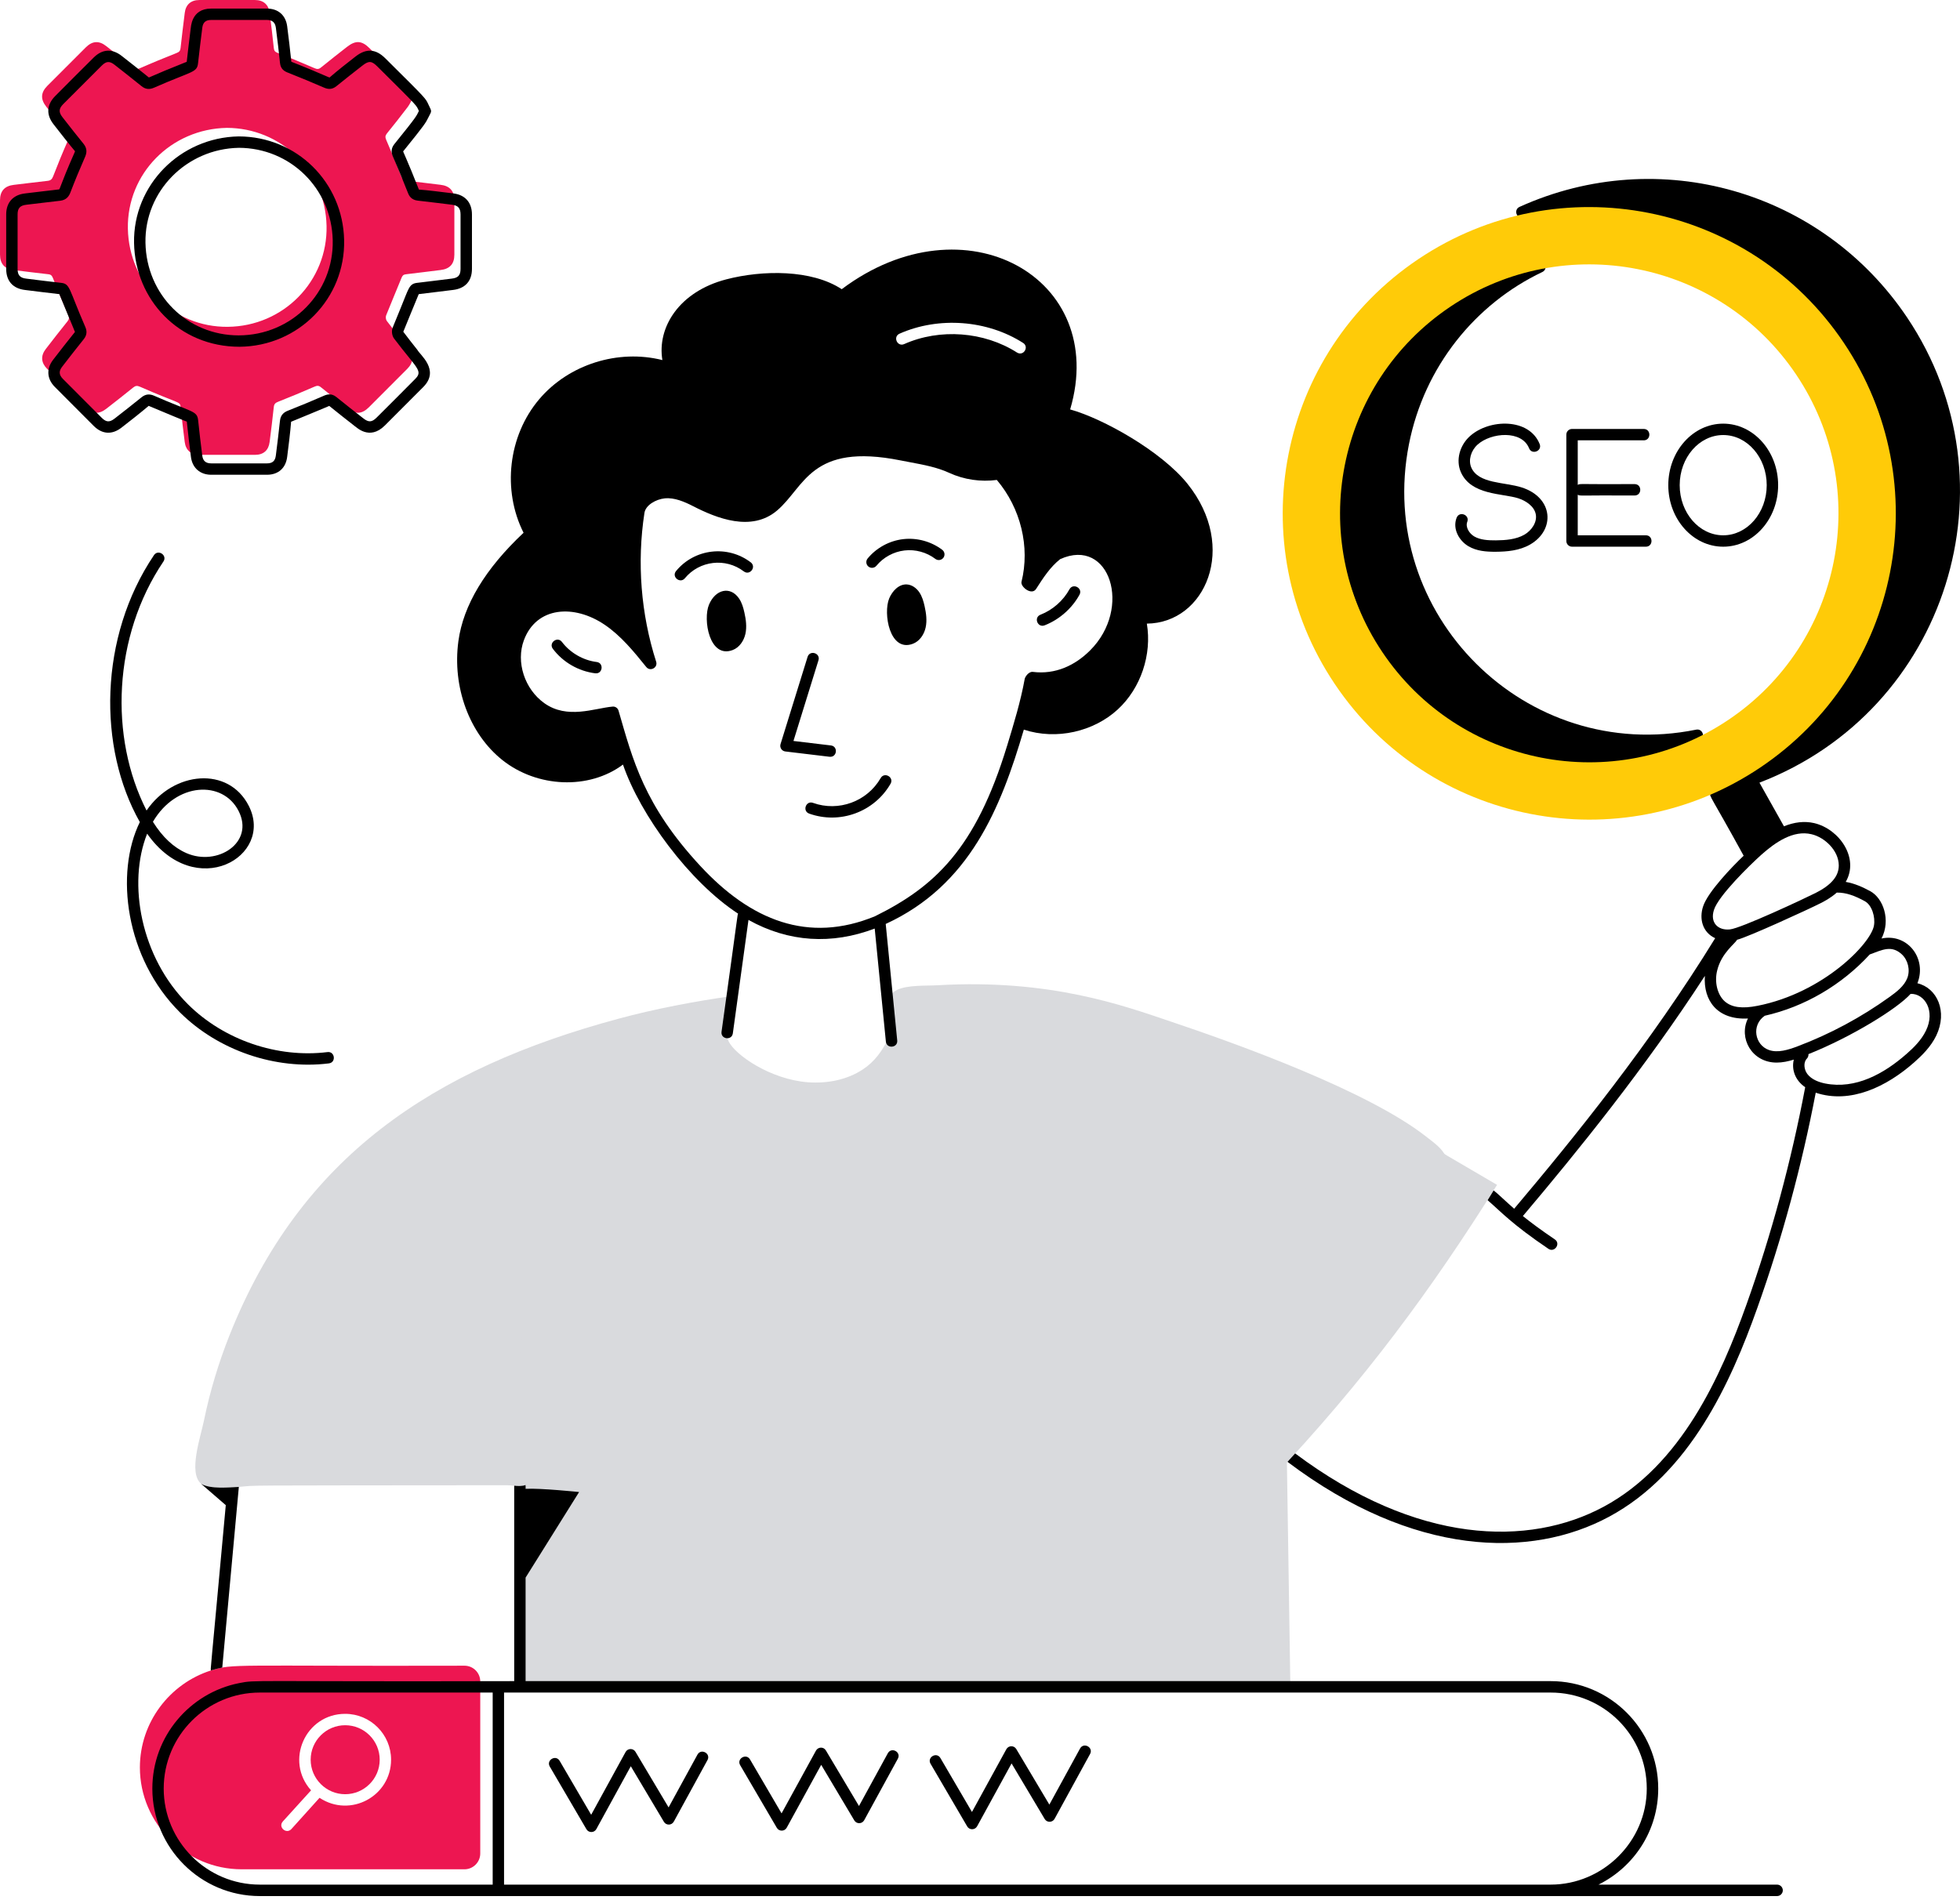 <svg width="165" height="160" viewBox="0 0 165 160" fill="none" xmlns="http://www.w3.org/2000/svg">
<g clip-path="url(#clip0_4258_713)">
<path d="M108.627 142.037H43.749C43.627 131.598 43.768 110.931 43.768 110.931H108.148L108.628 142.037H108.627Z" fill="#D9DADD"/>
<path d="M117.159 110.898C114.649 112.869 114.779 112.192 111.555 112.234C71.185 112.735 44.548 111.976 43.976 112.594C43.269 113.364 45.148 124.323 44.49 124.906C44.088 125.273 43.208 125.06 42.665 125.06C18.888 125.082 21.875 125.056 20.107 125.201C19.19 125.238 17.724 125.404 16.932 124.938C15.83 124.008 16.887 121.007 17.176 119.588C17.677 117.141 18.404 114.745 19.323 112.427C25.295 97.424 36.378 90.005 52.106 85.767C55.116 84.952 58.596 84.291 61.58 83.879C61.046 85.08 60.731 86.441 61.336 87.681C61.899 88.838 64.848 90.887 68.019 91.13C69.626 91.246 71.297 90.937 72.64 90.044C73.643 89.389 74.292 88.458 74.8 87.398C75.07 86.826 75.025 86.178 74.993 85.548C74.934 84.566 74.555 83.827 75.507 83.358C76.387 82.921 77.968 83.018 78.939 82.96C88.438 82.407 94.644 84.698 98.502 85.997C104.364 87.963 115.164 91.873 120.039 95.689C121.755 97.003 122.018 97.236 122.127 100.23C122.291 104.515 120.363 108.405 117.159 110.897V110.898Z" fill="#D9DADD"/>
<path d="M31.965 148.172C31.965 149.771 30.659 151.076 29.058 151.076C27.458 151.076 26.153 149.771 26.153 148.172C26.153 146.572 27.452 145.268 29.058 145.268C30.665 145.268 31.965 146.572 31.965 148.172Z" fill="#ED1651"/>
<path d="M39.104 140.256C19.532 140.307 19.67 140.058 17.761 140.655C14.296 141.759 11.777 145.016 11.777 148.824C11.777 153.539 15.633 157.398 20.344 157.398H39.104C39.83 157.398 40.429 156.801 40.429 156.068V141.579C40.429 140.847 39.831 140.256 39.104 140.256ZM26.9 151.38L24.528 154.013C24.098 154.471 23.381 153.845 23.815 153.365L26.186 150.751C23.954 148.264 25.716 144.309 29.059 144.309C31.192 144.309 32.922 146.043 32.922 148.169C32.922 151.24 29.502 153.096 26.9 151.38Z" fill="#ED1651"/>
<path d="M126.028 99.768C120.519 108.567 114.829 116.297 107.069 124.501C104.755 123.384 102.493 122.157 100.301 120.821C90.542 114.892 115.374 94.13 117.859 94.977C119.19 95.427 120.572 96.57 121.793 97.289C123.207 98.111 124.614 98.94 126.028 99.768Z" fill="#D9DADD"/>
<path d="M34.804 8.146C34.625 8.474 34.511 8.759 34.332 8.997C33.759 9.755 33.169 10.499 32.571 11.239C32.421 11.425 32.42 11.565 32.516 11.786C32.96 12.808 33.386 13.838 33.793 14.874C33.88 15.099 33.983 15.191 34.218 15.217C35.175 15.321 36.13 15.45 37.086 15.56C37.853 15.648 38.25 16.081 38.25 16.861C38.252 18.39 38.252 19.918 38.25 21.446C38.249 22.23 37.859 22.648 37.08 22.738C36.111 22.851 35.144 22.986 34.174 23.094C33.963 23.117 33.878 23.202 33.801 23.396C33.377 24.453 32.925 25.499 32.505 26.558C32.453 26.689 32.479 26.913 32.562 27.023C33.158 27.812 33.781 28.581 34.389 29.36C34.846 29.946 34.817 30.519 34.295 31.047C33.219 32.133 32.14 33.215 31.056 34.293C30.47 34.875 29.927 34.905 29.283 34.401C28.524 33.808 27.765 33.215 27.017 32.607C26.827 32.453 26.688 32.465 26.471 32.559C25.462 33 24.444 33.422 23.419 33.827C23.187 33.918 23.074 34.015 23.048 34.277C22.947 35.261 22.82 36.241 22.697 37.222C22.611 37.915 22.18 38.297 21.481 38.298C19.913 38.302 18.346 38.301 16.778 38.298C16.086 38.297 15.641 37.915 15.552 37.227C15.424 36.233 15.306 35.238 15.202 34.242C15.154 33.785 15.05 34.004 11.785 32.564C11.543 32.457 11.401 32.477 11.208 32.634C10.459 33.241 9.7 33.835 8.939 34.426C8.327 34.902 7.769 34.866 7.227 34.324C6.137 33.233 5.049 32.143 3.961 31.05C3.457 30.542 3.412 29.962 3.848 29.394C4.45 28.61 5.06 27.831 5.679 27.06C5.828 26.874 5.835 26.736 5.738 26.513C5.293 25.492 4.871 24.461 4.46 23.425C4.381 23.226 4.31 23.117 4.072 23.092C3.102 22.99 2.135 22.856 1.166 22.741C0.393 22.65 0.002 22.221 0.001 21.439C-0 19.911 -0.001 18.383 0.001 16.855C0.002 16.077 0.402 15.65 1.175 15.564C2.119 15.458 3.061 15.33 4.005 15.228C4.27 15.2 4.382 15.086 4.479 14.834C4.865 13.831 5.274 12.836 5.709 11.853C5.822 11.596 5.841 11.433 5.655 11.207C5.052 10.472 4.472 9.718 3.886 8.971C3.4 8.352 3.428 7.789 3.987 7.226C5.064 6.142 6.144 5.06 7.229 3.983C7.78 3.437 8.338 3.408 8.942 3.881C9.701 4.475 10.46 5.068 11.207 5.677C11.403 5.836 11.546 5.848 11.786 5.743C12.805 5.294 13.837 4.872 14.872 4.461C15.081 4.378 15.174 4.286 15.198 4.06C15.306 3.065 15.431 2.071 15.554 1.077C15.64 0.386 16.073 0.004 16.773 0.002C18.341 -0.001 19.909 -0 21.476 0.002C22.168 0.004 22.61 0.385 22.7 1.076C22.829 2.07 22.947 3.064 23.051 4.06C23.075 4.29 23.171 4.375 23.378 4.456C24.414 4.866 25.445 5.292 26.467 5.736C26.684 5.831 26.825 5.842 27.014 5.688C27.741 5.097 28.48 4.519 29.219 3.942C29.941 3.378 30.465 3.415 31.11 4.061C32.179 5.135 33.261 6.198 34.312 7.289C34.527 7.513 34.634 7.841 34.805 8.146H34.804ZM19.097 10.767C14.397 10.853 10.682 14.62 10.765 19.246C10.851 23.954 14.618 27.558 19.159 27.519C23.886 27.478 27.594 23.649 27.491 19.017C27.385 14.313 23.598 10.776 19.097 10.767H19.097Z" fill="#ED1651"/>
<path d="M69.949 62.768L66.796 62.391L68.901 55.598C69.089 54.994 68.174 54.705 67.984 55.314L65.708 62.656C65.62 62.942 65.811 63.239 66.11 63.275L69.834 63.721C70.467 63.792 70.576 62.844 69.948 62.768L69.949 62.768Z" fill="black"/>
<path d="M62.215 50.394C61.488 49.33 60.236 49.608 59.686 50.911C59.16 52.16 59.715 55.484 61.683 54.734C62.245 54.519 62.622 53.959 62.752 53.371C62.881 52.783 62.798 52.17 62.667 51.583C62.575 51.166 62.455 50.746 62.215 50.394Z" fill="black"/>
<path d="M77.386 49.865C77.146 49.512 76.763 49.233 76.337 49.211C75.667 49.176 75.119 49.765 74.858 50.383C74.332 51.631 74.887 54.955 76.855 54.205C77.417 53.99 77.794 53.429 77.923 52.842C78.053 52.254 77.969 51.641 77.839 51.054C77.747 50.637 77.627 50.217 77.386 49.865Z" fill="black"/>
<path d="M87.941 52.654C89.17 52.175 90.239 51.237 90.874 50.082C91.179 49.526 90.338 49.063 90.031 49.62C89.503 50.581 88.615 51.362 87.592 51.76C87 51.99 87.349 52.884 87.941 52.654H87.941Z" fill="black"/>
<path d="M50.228 55.741C49.091 55.599 48 54.969 47.309 54.055C46.927 53.548 46.16 54.128 46.543 54.634C47.4 55.767 48.699 56.517 50.109 56.693C50.739 56.772 50.859 55.819 50.228 55.741Z" fill="black"/>
<path d="M20.106 125.202C18.165 146.38 18.873 138.654 18.712 140.41C18.391 140.475 18.069 140.558 17.761 140.654C17.707 140.512 17.674 141.337 19.007 126.737C18.39 126.204 17.304 125.266 16.931 124.939C17.73 125.409 19.273 125.235 20.106 125.202Z" fill="black"/>
<path d="M74.137 65.517C73 67.489 70.593 68.374 68.444 67.604C67.846 67.388 67.522 68.293 68.12 68.507C70.703 69.432 73.599 68.37 74.969 65.996C75.286 65.447 74.456 64.966 74.137 65.517Z" fill="black"/>
<path d="M38.59 53.979C38.062 57.856 39.515 61.789 42.292 63.999C45.225 66.332 49.587 66.516 52.444 64.378C53.913 68.654 58.039 74.258 62.138 76.933C62.059 77.121 62.218 76.281 60.742 86.879C60.656 87.508 61.606 87.639 61.693 87.01L63.01 77.459C66.385 79.342 70.021 79.561 73.636 78.186L74.576 87.701C74.638 88.332 75.594 88.24 75.531 87.607L74.563 77.798C81.631 74.549 84.237 68.073 86.19 61.436C88.953 62.346 92.085 61.59 94.098 59.736C96.041 57.946 96.982 55.113 96.546 52.51C101.458 52.467 104.27 46.085 99.959 40.726C97.772 38.004 92.885 35.252 90.089 34.475C93.365 23.39 81.204 16.582 70.86 24.351C68.336 22.687 64.204 22.723 61.128 23.526C57.169 24.56 55.304 27.572 55.762 30.319C52.038 29.383 47.879 30.675 45.386 33.624C42.782 36.703 42.265 41.27 44.075 44.86C40.847 47.893 39.002 50.959 38.59 53.98L38.59 53.979ZM86.129 28.876C86.654 29.207 86.168 30.025 85.611 29.682C82.845 27.917 79.12 27.635 76.118 28.972C75.541 29.23 75.144 28.357 75.727 28.096C79.018 26.638 83.101 26.938 86.129 28.876ZM84.775 62.813C82.126 71.498 78.656 74.677 73.662 77.15C68.038 79.47 63.195 77.491 58.96 72.921C54.188 67.774 53.266 63.943 52.071 59.84C52.007 59.62 51.795 59.471 51.567 59.497C50.029 59.637 47.756 60.589 45.821 59.207C44.16 58.02 43.421 55.743 44.102 53.911C45.163 51.057 48.336 50.867 50.898 52.602C52.285 53.539 53.363 54.873 54.406 56.164C54.737 56.574 55.398 56.22 55.237 55.716C53.951 51.694 53.61 47.362 54.251 43.188C54.352 42.53 55.217 42.039 55.96 41.963C56.764 41.879 57.623 42.248 58.348 42.621C60.349 43.648 63.259 44.805 65.403 42.998C67.752 41.022 68.227 37.247 75.82 38.769C76.085 38.823 76.351 38.872 76.618 38.922C77.789 39.142 78.895 39.349 79.902 39.813C81.152 40.39 82.566 40.593 83.917 40.413C85.927 42.785 86.725 46.049 85.994 48.99C85.891 49.407 86.848 50.168 87.22 49.593C87.811 48.674 88.401 47.751 89.247 47.083C89.249 47.082 89.252 47.08 89.255 47.078C93.425 45.193 95.348 51.199 91.767 54.767C90.5 56.03 88.858 56.811 86.951 56.575C86.594 56.53 86.295 56.998 86.265 57.16C85.924 59.049 85.34 60.963 84.776 62.814L84.775 62.813Z" fill="black"/>
<path d="M76.033 45.397C74.872 45.532 73.781 46.126 73.039 47.028C72.871 47.232 72.9 47.535 73.105 47.703C73.194 47.776 73.302 47.812 73.41 47.812C73.548 47.812 73.685 47.753 73.781 47.637C74.366 46.926 75.228 46.456 76.144 46.35C77.059 46.242 78.006 46.502 78.741 47.06C78.951 47.22 79.252 47.179 79.414 46.969C79.575 46.758 79.533 46.457 79.322 46.296C78.392 45.59 77.19 45.263 76.034 45.397L76.033 45.397Z" fill="black"/>
<path d="M56.915 48.081C56.508 48.574 57.26 49.172 57.655 48.69C58.883 47.202 61.078 46.943 62.617 48.113C63.121 48.496 63.704 47.734 63.198 47.349C61.251 45.87 58.471 46.191 56.915 48.081V48.081Z" fill="black"/>
<path d="M58.714 147.745L56.284 152.187L53.498 147.508C53.304 147.183 52.84 147.203 52.664 147.523L49.767 152.808L47.113 148.267C46.791 147.717 45.963 148.205 46.284 148.752L49.367 154.023C49.555 154.345 50.022 154.34 50.203 154.012L53.103 148.72L55.889 153.399C56.083 153.724 56.547 153.705 56.723 153.384L59.557 148.205C59.862 147.649 59.021 147.186 58.715 147.744L58.714 147.745Z" fill="black"/>
<path d="M74.741 147.627L72.312 152.069L69.525 147.39C69.325 147.054 68.862 147.096 68.692 147.405L65.795 152.69L63.14 148.15C62.819 147.601 61.99 148.087 62.312 148.634L65.395 153.905C65.582 154.227 66.05 154.222 66.23 153.894L69.131 148.602L71.918 153.282C72.111 153.605 72.575 153.588 72.751 153.267L75.584 148.087C75.888 147.531 75.05 147.07 74.742 147.627L74.741 147.627Z" fill="black"/>
<path d="M90.922 147.23L88.339 151.951L85.553 147.272C85.363 146.954 84.899 146.961 84.719 147.287L81.823 152.572L79.168 148.032C78.847 147.483 78.018 147.969 78.34 148.516L81.422 153.788C81.61 154.109 82.077 154.104 82.258 153.776L85.158 148.484L87.946 153.164C88.138 153.486 88.602 153.471 88.779 153.149L91.765 147.691C92.069 147.135 91.229 146.673 90.923 147.23H90.922Z" fill="black"/>
<path d="M161.414 82.794C162.241 80.709 160.575 78.558 158.394 79.024C159.192 77.464 158.532 75.631 157.449 75.041C156.819 74.701 156.138 74.387 155.38 74.258C156.537 72.267 154.853 69.806 152.719 69.306C151.903 69.12 151.054 69.222 150.18 69.576L148.117 65.902C163.939 59.82 169.898 40.666 160.547 26.731C153.387 16.066 139.69 12.099 127.924 17.418C127.398 17.658 127.663 18.442 128.226 18.324C137.706 16.185 147.706 19.73 153.69 27.354C153.703 27.379 153.722 27.399 153.748 27.418V27.424C157.709 31.666 159.692 37.488 159.127 43.359C158.982 53.212 153.169 62.038 144.204 66.095C143.926 66.222 143.855 66.566 143.978 66.75C143.885 67.085 144.011 66.984 146.787 72.055C145.853 72.939 143.769 75.099 143.374 76.319C143.029 77.355 143.314 78.505 144.39 78.998C138.972 87.816 132.552 95.754 127.468 101.779C126.847 101.238 125.951 100.38 125.739 100.237C125.572 100.513 125.399 100.783 125.232 101.059C126.328 101.998 127.232 103.046 130.347 105.15C130.864 105.507 131.423 104.709 130.881 104.354C129.698 103.551 128.862 102.928 128.201 102.395C132.789 96.961 138.465 89.967 143.523 82.17C143.377 84.254 144.579 85.895 147.148 85.76C146.339 87.403 147.47 89.472 149.564 89.472C150.046 89.472 150.535 89.37 151.01 89.222C150.818 89.99 151.063 90.926 151.968 91.546C150.798 97.757 149.14 103.903 147.032 109.825C144.859 115.907 141.537 123.345 135.014 126.864C128.714 130.26 119.303 130.076 109.03 122.381C108.818 122.619 108.605 122.85 108.387 123.088C108.393 123.094 108.406 123.107 108.419 123.113C118.984 131.073 128.852 131.279 135.47 127.705C142.282 124.031 145.708 116.395 147.932 110.146C150.027 104.269 151.679 98.168 152.855 92.008C155.77 92.98 158.824 91.506 161.151 89.446C161.769 88.9 162.54 88.155 163.003 87.198C163.977 85.163 163.07 83.187 161.415 82.792L161.414 82.794ZM144.287 76.615C144.674 75.406 147.333 72.818 148.278 71.971C149.451 70.925 150.968 69.872 152.501 70.244C153.606 70.501 154.789 71.612 154.795 72.864C154.801 73.776 154.172 74.521 152.809 75.209H152.803C152.796 75.209 152.796 75.215 152.79 75.215C151.974 75.631 146.541 78.18 145.624 78.259C144.619 78.359 143.941 77.683 144.287 76.615ZM145.187 84.309C144.576 83.757 144.313 82.691 144.557 81.721C144.92 80.224 146.089 79.445 146.228 79.132C147.148 78.909 152.278 76.552 153.227 76.069C153.227 76.069 153.233 76.069 153.233 76.063H153.24C153.535 75.915 154.101 75.626 154.628 75.157C155.438 75.151 156.164 75.434 156.987 75.883C157.591 76.211 157.88 77.219 157.758 77.926C157.512 79.444 153.491 83.597 147.963 84.689C146.658 84.952 145.778 84.83 145.187 84.31V84.309ZM151.337 88.099C150.553 88.394 149.66 88.683 148.901 88.407C147.733 87.985 147.41 86.335 148.561 85.529C151.897 84.778 155.02 82.96 157.404 80.366C158.491 79.965 159.222 79.573 160.084 80.34C160.624 80.828 160.823 81.67 160.566 82.35C160.309 83.018 159.679 83.507 159.062 83.95C156.678 85.664 154.081 87.058 151.337 88.099H151.337ZM162.134 86.782C161.749 87.585 161.067 88.246 160.515 88.728C158.585 90.431 156.196 91.734 153.651 91.233C153.175 91.137 152.52 90.925 152.147 90.43C151.871 90.064 151.793 89.46 152.108 89.139C152.211 89.03 152.25 88.895 152.243 88.76C155.829 87.33 159.73 84.934 160.842 83.686C162.02 83.644 162.948 85.113 162.134 86.782Z" fill="black"/>
<path d="M122.622 43.597C122.254 44.554 122.857 45.545 123.61 45.99C124.314 46.407 125.12 46.465 125.937 46.459C126.849 46.451 127.904 46.372 128.811 45.85C130.939 44.623 130.78 41.905 128.107 41.044C126.654 40.576 124.457 40.751 123.857 39.362C123.596 38.757 123.82 37.947 124.39 37.435C125.531 36.409 128.107 36.205 128.722 37.743C128.955 38.33 129.85 37.978 129.613 37.387C128.733 35.182 125.377 35.259 123.747 36.722C122.867 37.513 122.549 38.755 122.975 39.742C123.824 41.709 126.493 41.533 127.812 41.957C128.429 42.156 129.14 42.608 129.283 43.279C129.432 43.975 128.916 44.682 128.332 45.019C127.618 45.43 126.717 45.492 125.929 45.499C125.285 45.504 124.613 45.468 124.1 45.165C123.688 44.921 123.349 44.384 123.519 43.942C123.746 43.348 122.851 43.006 122.623 43.598L122.622 43.597Z" fill="black"/>
<path d="M138.372 37.078C139.007 37.078 139.007 36.118 138.372 36.118H132.34C132.075 36.118 131.86 36.333 131.86 36.597V45.553C131.86 45.818 132.075 46.033 132.34 46.033H138.552C139.188 46.033 139.187 45.073 138.552 45.073H132.82V41.655C133.051 41.785 132.818 41.693 137.606 41.722C138.241 41.722 138.241 40.762 137.606 40.762C132.813 40.791 133.05 40.7 132.82 40.829V37.076H138.372V37.078Z" fill="black"/>
<path d="M149.69 40.853C149.69 37.996 147.615 35.672 145.066 35.672C142.517 35.672 140.443 37.996 140.443 40.853C140.443 43.709 142.517 46.033 145.066 46.033C147.616 46.033 149.69 43.709 149.69 40.853ZM141.403 40.853C141.403 38.525 143.046 36.631 145.066 36.631C147.086 36.631 148.729 38.525 148.729 40.853C148.729 43.18 147.087 45.074 145.066 45.074C143.045 45.074 141.403 43.18 141.403 40.853Z" fill="black"/>
<path d="M143.094 62.341C143.6 62.097 143.342 61.326 142.79 61.438C128.425 64.349 115.794 51.694 118.61 37.408C119.9 30.863 124.206 25.581 129.839 22.904C130.347 22.663 130.089 21.89 129.539 22.001C120.546 23.798 113.342 31.316 112.442 41.072C112.373 46.401 113.915 51.563 116.901 56.003C121.94 63.47 133.477 66.975 143.094 62.341H143.094Z" fill="black"/>
<path d="M20.163 29.198C25.152 29.155 29.08 25.118 28.97 20.205C28.861 15.326 24.964 11.496 20.098 11.486H20.088C15.146 11.576 11.197 15.599 11.285 20.453C11.371 25.238 15.069 29.198 20.163 29.198ZM20.101 12.446C24.44 12.457 27.913 15.874 28.01 20.227C28.109 24.625 24.573 28.239 20.084 28.239C15.762 28.239 12.325 24.825 12.246 20.437C12.167 16.113 15.691 12.529 20.101 12.447V12.446Z" fill="black"/>
<path d="M12.518 34.175C16.383 35.797 15.516 35.405 15.726 35.502C15.83 36.498 15.948 37.492 16.076 38.486C16.195 39.403 16.846 39.974 17.777 39.976C19.381 39.978 20.875 39.979 22.483 39.976C23.424 39.974 24.057 39.414 24.174 38.479C24.3 37.475 24.427 36.495 24.507 35.513C24.572 35.486 28.062 34.048 27.715 34.177C28.431 34.759 29.157 35.327 29.883 35.895C29.982 35.934 31.088 37.13 32.395 35.831C33.48 34.753 34.561 33.67 35.637 32.583C37.059 31.145 35.335 29.867 35.137 29.462C34.736 28.955 34.335 28.448 33.951 27.934C34.34 26.955 34.785 25.914 35.251 24.767C36.251 24.654 37.172 24.525 38.135 24.414C39.163 24.294 39.73 23.666 39.731 22.645C39.733 21.116 39.732 19.588 39.731 18.059C39.73 17.045 39.15 16.398 38.142 16.282C36.997 16.15 36.069 16.014 35.27 15.964C35.27 15.963 35.259 15.948 35.239 15.899C34.294 13.488 33.863 12.639 33.945 12.739C35.818 10.422 35.831 10.353 36.073 9.869C36.35 9.318 36.369 9.428 36.085 8.838C35.805 8.254 36.032 8.477 32.449 4.923C31.634 4.105 30.832 4.053 29.923 4.764C29.195 5.332 28.445 5.916 27.741 6.527C27.739 6.527 27.718 6.522 27.657 6.496C25.527 5.57 24.73 5.292 24.526 5.199C24.423 4.203 24.305 3.208 24.176 2.214C24.055 1.282 23.42 0.724 22.477 0.722C20.908 0.719 19.34 0.719 17.771 0.722C16.056 0.726 16.082 2.355 16.052 2.42C15.938 3.336 15.824 4.253 15.719 5.204C15.712 5.207 15.704 5.211 15.694 5.214C12.584 6.448 12.519 6.584 12.51 6.504C11.751 5.887 10.995 5.295 10.238 4.702C9.442 4.079 8.61 4.128 7.891 4.842C6.805 5.919 5.724 7.002 4.646 8.088C3.924 8.815 3.875 9.659 4.508 10.466C5.222 11.379 5.762 12.076 6.314 12.733C6.314 12.738 6.31 12.768 6.269 12.858C5.006 15.723 5.059 15.964 4.954 15.95C4.009 16.052 3.062 16.181 2.121 16.286C1.105 16.4 0.522 17.044 0.521 18.053C0.519 19.582 0.52 21.11 0.521 22.639C0.522 23.664 1.086 24.296 2.108 24.417C3.048 24.528 3.983 24.657 4.998 24.767C6.402 28.174 6.329 27.977 6.303 27.959C5.682 28.733 5.07 29.514 4.466 30.301C3.888 31.055 3.946 31.909 4.621 32.586C5.708 33.68 6.797 34.771 7.887 35.861C8.6 36.574 9.434 36.626 10.233 36.004C10.997 35.411 11.758 34.815 12.518 34.175L12.518 34.175ZM8.566 35.182C7.477 34.093 6.389 33.002 5.301 31.909C4.961 31.567 4.939 31.261 5.229 30.884C5.829 30.102 6.436 29.326 7.052 28.558C7.387 28.141 7.285 27.766 7.177 27.52C5.758 24.26 5.921 23.897 5.121 23.813C4.156 23.711 3.226 23.582 2.221 23.463C1.682 23.4 1.482 23.176 1.481 22.637C1.48 21.109 1.479 19.582 1.481 18.054C1.482 17.527 1.691 17.299 2.228 17.239C3.163 17.135 4.096 17.008 5.058 16.904C5.613 16.843 5.814 16.499 5.927 16.205C6.313 15.201 6.724 14.205 7.148 13.244C7.29 12.924 7.385 12.538 7.026 12.1C6.495 11.453 5.95 10.751 5.263 9.873C4.925 9.441 4.942 9.151 5.327 8.762C6.404 7.679 7.483 6.597 8.567 5.522C8.945 5.146 9.228 5.129 9.645 5.456C10.396 6.044 11.152 6.635 11.903 7.246C12.238 7.519 12.569 7.56 12.979 7.38C16.196 5.961 16.587 6.134 16.674 5.311C16.777 4.361 16.903 3.354 17.03 2.335C17.087 1.884 17.316 1.682 17.773 1.681C19.341 1.679 20.908 1.679 22.475 1.681C22.927 1.682 23.165 1.891 23.224 2.337C23.352 3.327 23.47 4.317 23.572 5.311C23.626 5.813 23.936 5.997 24.2 6.102C25.273 6.527 26.307 6.955 27.274 7.376C27.547 7.494 27.912 7.588 28.316 7.26C29.041 6.67 29.777 6.095 30.514 5.519C31.046 5.103 31.29 5.121 31.768 5.599C35.355 9.162 35.013 8.823 35.263 9.344C35.042 9.781 35.174 9.691 33.196 12.137C32.863 12.552 32.967 12.929 33.075 13.177C33.513 14.182 33.939 15.216 34.345 16.249C34.442 16.497 34.633 16.835 35.165 16.893C36.144 16.999 37.069 17.125 38.031 17.236C38.562 17.297 38.769 17.527 38.77 18.06C38.771 19.588 38.772 21.116 38.77 22.645C38.769 23.177 38.567 23.398 38.024 23.461C37.046 23.574 36.082 23.708 35.12 23.816C34.425 23.893 34.41 24.3 33.743 25.905C33.512 26.462 33.281 27.02 33.058 27.581C32.943 27.87 32.996 28.27 33.178 28.51C35.073 31.021 35.641 31.213 34.953 31.908C33.88 32.993 32.8 34.074 31.717 35.151C31.303 35.563 31.036 35.58 30.579 35.221C29.838 34.642 29.09 34.059 28.32 33.433C27.917 33.105 27.551 33.199 27.279 33.318C26.277 33.755 25.256 34.179 24.242 34.579C23.958 34.692 23.625 34.889 23.569 35.427C23.474 36.353 23.349 37.335 23.221 38.361C23.164 38.814 22.936 39.016 22.48 39.017C20.914 39.02 19.346 39.02 17.778 39.017C17.324 39.016 17.085 38.809 17.028 38.364C16.901 37.374 16.784 36.383 16.68 35.391C16.594 34.565 16.19 34.74 12.979 33.323C12.575 33.145 12.243 33.187 11.906 33.46C11.159 34.065 10.403 34.657 9.646 35.245C9.223 35.573 8.942 35.557 8.567 35.183L8.566 35.182Z" fill="black"/>
<path d="M15.152 85.25C18.384 88.461 23.193 90.095 27.685 89.54C28.319 89.463 28.193 88.508 27.568 88.588C23.347 89.109 18.846 87.568 15.829 84.569C11.839 80.604 10.722 74.373 12.387 70.199C16.455 75.976 23.117 72.114 20.939 67.847C19.233 64.501 14.61 64.92 12.338 68.247C9.184 62.071 9.513 53.581 13.756 47.283C14.111 46.757 13.313 46.22 12.96 46.747C8.32 53.633 8.226 62.956 11.772 69.22C9.657 73.52 10.551 80.676 15.152 85.249V85.25ZM20.084 68.283C21.448 70.955 18.292 72.969 15.696 71.835C14.62 71.365 13.687 70.496 12.873 69.197C14.821 65.859 18.754 65.675 20.084 68.283Z" fill="black"/>
<path d="M149.602 158.689H134.57C137.609 157.17 139.596 154.099 139.596 150.603C139.596 145.613 135.534 141.554 130.54 141.554H44.246V132.838L48.751 125.632C48.751 125.632 45.492 125.292 44.246 125.363C44.246 125.298 44.255 125.106 44.239 125.042C43.963 125.151 43.616 125.132 43.288 125.099V141.554C20.63 141.612 21.632 141.422 20.106 141.727C16.006 142.547 12.825 146.181 12.825 150.603C12.825 155.594 16.886 159.653 21.874 159.653C31.968 159.651 146.115 159.649 149.602 159.653C149.865 159.653 150.084 159.434 150.084 159.171C150.084 158.908 149.865 158.689 149.602 158.689V158.689ZM41.476 158.689H21.874C17.413 158.689 13.782 155.06 13.782 150.603C13.782 146.146 17.401 142.517 21.874 142.517H41.476V158.689ZM130.54 158.689H42.433V142.517H130.54C135.006 142.517 138.631 146.139 138.631 150.603C138.631 155.067 134.929 158.689 130.54 158.689Z" fill="black"/>
<path d="M119.412 21.811C107.574 29.75 104.425 45.77 112.366 57.594C120.307 69.419 136.336 72.575 148.173 64.636C160.006 56.7 163.155 40.681 155.214 28.857C147.273 17.032 131.244 13.876 119.412 21.811L119.412 21.811ZM145.481 60.628C135.861 67.08 122.828 64.522 116.371 54.908C109.914 45.294 112.483 32.271 122.103 25.819C131.719 19.37 144.752 21.928 151.209 31.542C157.666 41.157 155.097 54.179 145.481 60.628V60.628Z" fill="#FFCB08"/>
</g>
<defs>
<clipPath id="clip0_4258_713">
<rect width="165" height="160" fill="white"/>
</clipPath>
</defs>
</svg>

